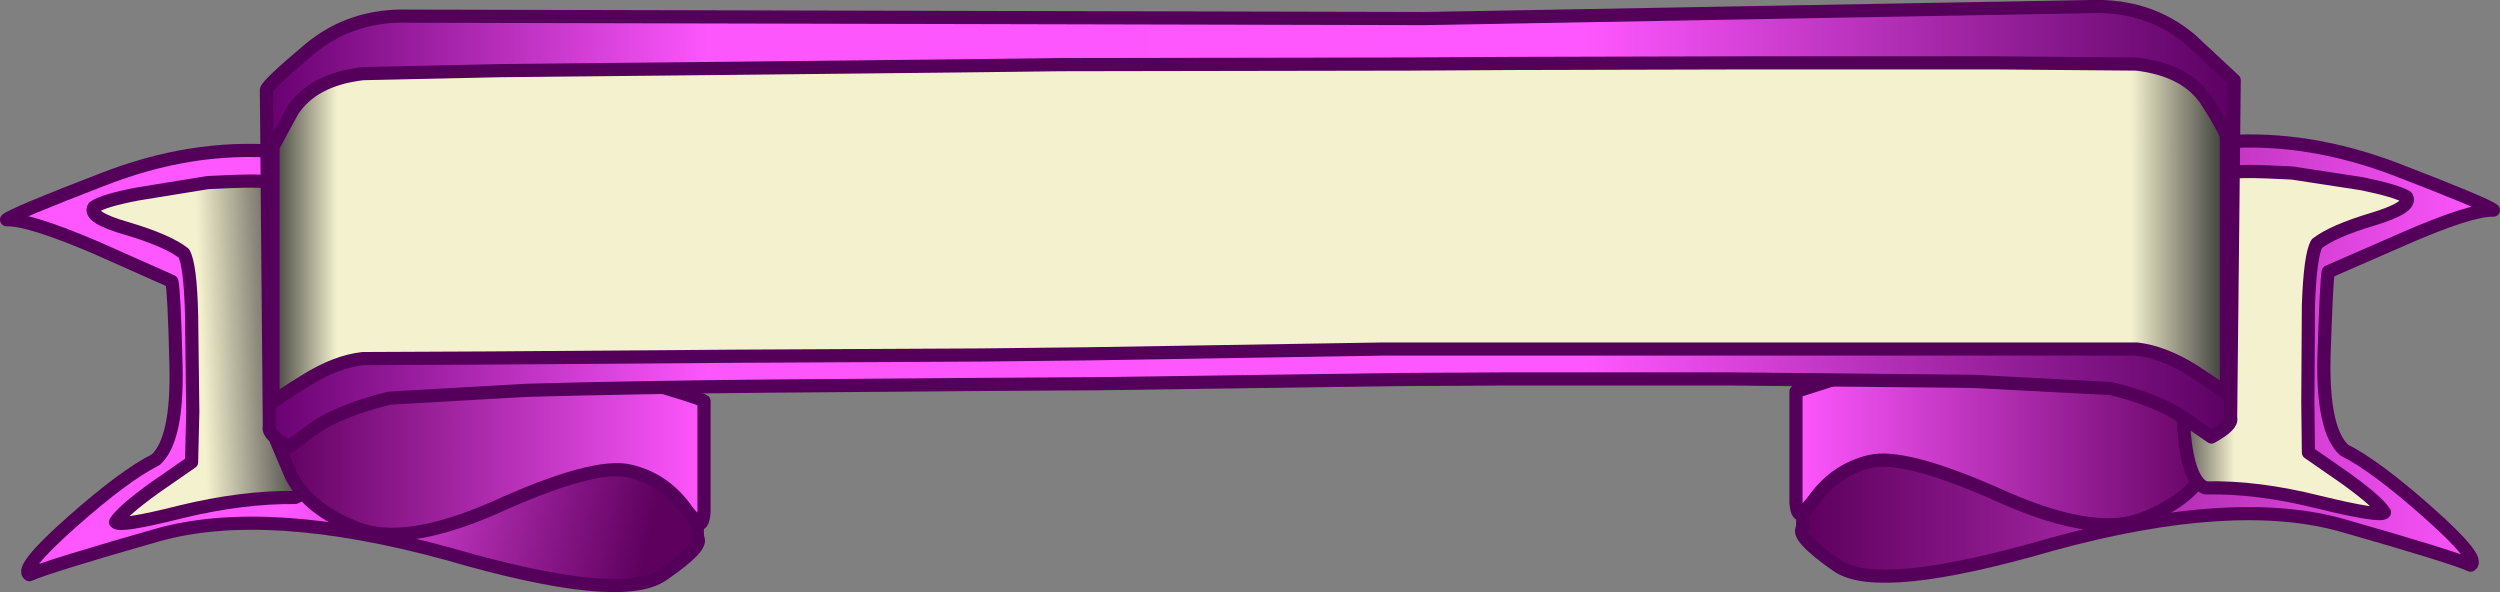 <?xml version="1.0" encoding="UTF-8" standalone="no"?>
<svg xmlns:xlink="http://www.w3.org/1999/xlink" height="49.45px" width="208.8px" xmlns="http://www.w3.org/2000/svg">
  <rect width="100%" height="100%" fill="#808080" stroke="none"/>
  <g transform="matrix(1.0, 0.0, 0.0, 1.0, 104.4, 24.7)">
    <path d="M-49.05 23.3 Q-52.55 25.75 -67.0 21.55 -82.15 17.4 -91.3 20.0 -100.4 22.6 -101.95 23.3 -102.8 22.8 -98.4 18.9 -94.0 15.0 -91.4 13.7 -89.55 12.05 -89.7 5.85 -89.85 -0.4 -90.05 -1.2 L-96.35 -4.0 Q-101.95 -6.4 -103.85 -6.35 -103.25 -6.85 -95.85 -9.7 -88.45 -12.6 -81.35 -12.05 -74.85 -10.7 -71.6 -8.0 -68.35 -5.3 -68.35 -5.0 L-46.4 8.0 -46.15 20.2 Q-45.55 20.9 -49.05 23.3" fill="url(#gradient0)" fill-rule="evenodd" stroke="none"/>
    <path d="M-49.05 23.3 Q-52.55 25.75 -67.0 21.55 -82.15 17.4 -91.3 20.0 -100.4 22.6 -101.95 23.3 -102.8 22.8 -98.4 18.9 -94.0 15.0 -91.4 13.7 -89.55 12.05 -89.7 5.85 -89.85 -0.4 -90.05 -1.2 L-96.35 -4.0 Q-101.95 -6.4 -103.85 -6.35 -103.25 -6.85 -95.85 -9.7 -88.45 -12.6 -81.35 -12.05 -74.85 -10.7 -71.6 -8.0 -68.35 -5.3 -68.35 -5.0 L-46.4 8.0 -46.15 20.2 Q-45.55 20.9 -49.05 23.3 Z" fill="none" stroke="#54005b" stroke-linecap="round" stroke-linejoin="round" stroke-width="1.1"/>
    <path d="M-87.05 -9.45 Q-82.35 -9.7 -81.8 -9.45 L-77.7 5.3 -77.9 11.15 Q-78.15 16.25 -79.75 16.85 -84.15 16.8 -89.3 18.05 -94.45 19.35 -94.75 18.9 -94.2 18.0 -91.5 16.05 L-88.4 13.9 -88.3 9.7 -88.4 1.6 Q-88.5 -2.6 -89.05 -3.55 -90.4 -4.6 -93.75 -5.6 -97.1 -6.55 -96.55 -7.4 -95.8 -7.95 -92.9 -8.5 L-87.05 -9.45" fill="url(#gradient1)" fill-rule="evenodd" stroke="none"/>
    <path d="M-87.05 -9.45 L-92.9 -8.5 Q-95.8 -7.95 -96.55 -7.4 -97.1 -6.55 -93.75 -5.6 -90.4 -4.6 -89.05 -3.55 -88.5 -2.6 -88.4 1.6 L-88.3 9.7 -88.4 13.9 -91.5 16.05 Q-94.2 18.0 -94.75 18.9 -94.45 19.35 -89.3 18.05 -84.15 16.8 -79.75 16.85 -78.15 16.25 -77.9 11.15 L-77.7 5.3 -81.8 -9.45 Q-82.35 -9.7 -87.05 -9.45 Z" fill="none" stroke="#54005b" stroke-linecap="round" stroke-linejoin="round" stroke-width="1.1"/>
    <path d="M-52.8 6.55 Q-46.0 8.5 -45.6 8.8 L-45.6 12.6 -45.6 18.05 Q-45.7 19.45 -46.25 18.85 L-46.95 18.05 Q-48.8 15.35 -51.75 14.65 -54.75 13.9 -63.2 17.75 -70.7 21.0 -74.65 19.4 -78.6 17.85 -80.05 15.1 L-81.35 12.05 Q-76.35 5.35 -68.0 4.95 -59.65 4.55 -52.8 6.55" fill="url(#gradient2)" fill-rule="evenodd" stroke="none"/>
    <path d="M-52.8 6.55 Q-59.65 4.55 -68.0 4.95 -76.35 5.35 -81.35 12.05 L-80.05 15.1 Q-78.6 17.85 -74.65 19.4 -70.7 21.0 -63.2 17.75 -54.75 13.9 -51.75 14.65 -48.8 15.35 -46.95 18.05 L-46.25 18.85 Q-45.7 19.45 -45.6 18.05 L-45.6 12.6 -45.6 8.8 Q-46.0 8.5 -52.8 6.55 Z" fill="none" stroke="#54005b" stroke-linecap="round" stroke-linejoin="round" stroke-width="1.1"/>
    <path d="M71.6 -8.8 Q74.9 -11.5 81.4 -12.85 88.45 -13.35 95.85 -10.5 103.25 -7.65 103.85 -7.15 101.95 -7.2 96.35 -4.75 L90.05 -2.0 Q89.9 -1.15 89.7 5.05 89.55 11.25 91.4 12.9 94.0 14.2 98.4 18.1 102.8 22.0 101.95 22.5 100.4 21.8 91.3 19.2 82.2 16.6 67.0 20.75 52.55 24.95 49.05 22.55 45.55 20.1 46.15 19.4 L46.4 7.2 68.35 -5.8 Q68.35 -6.1 71.6 -8.8" fill="url(#gradient3)" fill-rule="evenodd" stroke="none"/>
    <path d="M71.6 -8.8 Q68.35 -6.1 68.35 -5.8 L46.4 7.2 46.15 19.4 Q45.55 20.1 49.05 22.55 52.55 24.95 67.0 20.75 82.2 16.6 91.3 19.2 100.4 21.8 101.95 22.5 102.8 22.0 98.4 18.1 94.0 14.2 91.4 12.9 89.55 11.25 89.7 5.05 89.9 -1.15 90.05 -2.0 L96.35 -4.75 Q101.95 -7.2 103.85 -7.15 103.25 -7.65 95.85 -10.5 88.45 -13.35 81.4 -12.85 74.9 -11.5 71.6 -8.8 Z" fill="none" stroke="#54005b" stroke-linecap="round" stroke-linejoin="round" stroke-width="1.1"/>
    <path d="M52.8 5.7 Q59.65 3.75 68.0 4.15 76.35 4.55 81.35 11.25 81.45 11.55 80.0 14.3 78.6 17.05 74.65 18.6 70.7 20.2 63.2 16.95 54.7 13.1 51.75 13.85 48.8 14.55 46.95 17.25 L46.25 18.05 Q45.7 18.65 45.6 17.25 L45.6 11.8 45.6 8.0 52.8 5.7" fill="url(#gradient4)" fill-rule="evenodd" stroke="none"/>
    <path d="M52.8 5.7 Q59.65 3.75 68.0 4.15 76.35 4.55 81.35 11.25 81.45 11.55 80.0 14.3 78.6 17.05 74.65 18.6 70.7 20.2 63.2 16.95 54.7 13.1 51.75 13.85 48.8 14.55 46.95 17.25 L46.25 18.05 Q45.7 18.65 45.6 17.25 L45.6 11.8 45.6 8.0 52.8 5.7 Z" fill="none" stroke="#54005b" stroke-linecap="round" stroke-linejoin="round" stroke-width="1.1"/>
    <path d="M93.8 -6.4 Q90.45 -5.4 89.1 -4.35 88.55 -3.4 88.4 0.75 L88.35 8.9 88.4 13.1 91.5 15.25 Q94.2 17.2 94.75 18.1 94.45 18.5 89.3 17.25 84.15 15.95 79.8 16.05 78.2 15.45 77.95 10.35 L77.75 4.5 81.85 -10.25 Q82.4 -10.5 87.05 -10.25 L92.9 -9.35 Q95.8 -8.75 96.6 -8.25 97.1 -7.4 93.8 -6.4" fill="url(#gradient5)" fill-rule="evenodd" stroke="none"/>
    <path d="M93.8 -6.4 Q90.45 -5.4 89.1 -4.35 88.55 -3.4 88.4 0.75 L88.35 8.9 88.4 13.1 91.5 15.25 Q94.2 17.2 94.75 18.1 94.45 18.5 89.3 17.25 84.15 15.95 79.8 16.05 78.2 15.45 77.95 10.35 L77.75 4.5 81.85 -10.25 Q82.4 -10.5 87.05 -10.25 L92.9 -9.35 Q95.8 -8.75 96.6 -8.25 97.1 -7.4 93.8 -6.4 Z" fill="none" stroke="#54005b" stroke-linecap="round" stroke-linejoin="round" stroke-width="1.1"/>
    <path d="M70.25 -24.15 Q75.1 -24.3 78.55 -21.4 L82.2 -18.0 81.9 10.2 Q82.1 10.8 80.3 11.8 L78.0 10.2 Q75.8 8.7 71.9 7.75 L60.4 7.15 40.2 6.95 21.0 6.95 12.4 7.0 -12.9 7.35 -21.4 7.4 -40.45 7.55 Q-51.4 7.65 -60.45 7.9 L-71.85 8.55 Q-75.75 9.5 -78.0 10.95 L-80.25 12.6 Q-82.1 11.6 -81.9 10.95 L-82.15 -17.2 Q-82.0 -17.7 -78.55 -20.6 -75.05 -23.5 -70.25 -23.35 L14.6 -23.15 70.25 -24.15" fill="url(#gradient6)" fill-rule="evenodd" stroke="none"/>
    <path d="M70.25 -24.15 L14.6 -23.15 -70.25 -23.35 Q-75.05 -23.5 -78.55 -20.6 -82.0 -17.7 -82.15 -17.2 L-81.9 10.95 Q-82.1 11.6 -80.25 12.6 L-78.0 10.95 Q-75.75 9.5 -71.85 8.55 L-60.45 7.9 Q-51.4 7.65 -40.45 7.55 L-21.4 7.4 -12.9 7.35 12.4 7.0 21.0 6.95 40.2 6.95 60.4 7.15 71.9 7.75 Q75.8 8.7 78.0 10.2 L80.3 11.8 Q82.1 10.8 81.9 10.2 L82.2 -18.0 78.55 -21.4 Q75.1 -24.3 70.25 -24.15 Z" fill="none" stroke="#54005b" stroke-linecap="round" stroke-linejoin="round" stroke-width="1.1"/>
    <path d="M62.15 -19.45 L74.05 -19.35 Q78.25 -18.85 79.95 -16.2 81.6 -13.6 81.55 -13.25 L81.55 8.1 78.85 6.3 Q76.3 4.7 74.05 4.45 L63.1 4.45 41.6 4.45 20.65 4.45 11.2 4.45 -13.45 4.85 -22.55 4.95 -42.75 5.05 -63.5 5.2 -74.1 5.25 Q-76.35 5.5 -78.9 7.1 -81.4 8.65 -81.6 8.9 L-81.6 -12.45 -80.0 -15.4 Q-78.3 -18.05 -74.1 -18.55 L-62.6 -18.8 -42.8 -19.0 -24.1 -19.2 -15.8 -19.3 13.25 -19.35 21.95 -19.4 41.5 -19.45 62.15 -19.45" fill="url(#gradient7)" fill-rule="evenodd" stroke="none"/>
    <path d="M62.15 -19.45 L41.5 -19.45 21.95 -19.4 13.25 -19.35 -15.8 -19.3 -24.1 -19.2 -42.8 -19.0 -62.6 -18.8 -74.1 -18.55 Q-78.3 -18.05 -80.0 -15.4 L-81.6 -12.45 -81.6 8.9 Q-81.4 8.65 -78.9 7.1 -76.35 5.5 -74.1 5.25 L-63.5 5.2 -42.75 5.05 -22.55 4.95 -13.45 4.85 11.2 4.45 20.65 4.45 41.6 4.45 63.1 4.45 74.05 4.45 Q76.3 4.7 78.85 6.3 L81.55 8.1 81.55 -13.25 Q81.6 -13.6 79.95 -16.2 78.25 -18.85 74.05 -19.35 L62.15 -19.45 Z" fill="none" stroke="#54005b" stroke-linecap="round" stroke-linejoin="round" stroke-width="1.1"/>
  </g>
  <defs>
    <linearGradient gradientTransform="matrix(-0.018, -0.004, 0.004, -0.018, -63.75, 12.1)" gradientUnits="userSpaceOnUse" id="gradient0" spreadMethod="pad" x1="-819.2" x2="819.2">
      <stop offset="0.0" stop-color="#5e005e"/>
      <stop offset="1.0" stop-color="#ff57ff"/>
    </linearGradient>
    <linearGradient gradientTransform="matrix(-0.005, 2.0E-4, -2.0E-4, -0.005, -83.5, 4.5)" gradientUnits="userSpaceOnUse" id="gradient1" spreadMethod="pad" x1="-819.2" x2="819.2">
      <stop offset="0.0" stop-color="#423e42"/>
      <stop offset="1.0" stop-color="#f4f2ce"/>
    </linearGradient>
    <linearGradient gradientTransform="matrix(0.022, 0.0, 0.0, 0.022, -63.5, 12.5)" gradientUnits="userSpaceOnUse" id="gradient2" spreadMethod="pad" x1="-819.2" x2="819.2">
      <stop offset="0.0" stop-color="#5e005e"/>
      <stop offset="1.0" stop-color="#ff57ff"/>
    </linearGradient>
    <linearGradient gradientTransform="matrix(0.035, 0.0, 0.0, 0.022, 74.95, 5.25)" gradientUnits="userSpaceOnUse" id="gradient3" spreadMethod="pad" x1="-819.2" x2="819.2">
      <stop offset="0.0" stop-color="#630363"/>
      <stop offset="0.0" stop-color="#5e005e"/>
      <stop offset="1.0" stop-color="#ff57ff"/>
    </linearGradient>
    <linearGradient gradientTransform="matrix(0.022, 0.0, 0.0, 0.009, 63.45, 11.6)" gradientUnits="userSpaceOnUse" id="gradient4" spreadMethod="pad" x1="-819.2" x2="819.2">
      <stop offset="0.0" stop-color="#ff57ff"/>
      <stop offset="1.0" stop-color="#5e005e"/>
    </linearGradient>
    <linearGradient gradientTransform="matrix(0.012, 0.0, 0.0, 0.018, 87.15, 3.9)" gradientUnits="userSpaceOnUse" id="gradient5" spreadMethod="pad" x1="-819.2" x2="819.2">
      <stop offset="0.0" stop-color="#423e42"/>
      <stop offset="0.251" stop-color="#f4f2ce"/>
    </linearGradient>
    <linearGradient gradientTransform="matrix(0.1, 0.0, 0.0, 0.022, 0.0, -5.8)" gradientUnits="userSpaceOnUse" id="gradient6" spreadMethod="pad" x1="-819.2" x2="819.2">
      <stop offset="0.0" stop-color="#680170"/>
      <stop offset="0.224" stop-color="#fd56fd"/>
      <stop offset="0.671" stop-color="#ff57ff"/>
      <stop offset="1.0" stop-color="#5c0163"/>
    </linearGradient>
    <linearGradient gradientTransform="matrix(0.1, 0.0, 0.0, 0.017, -0.05, -5.3)" gradientUnits="userSpaceOnUse" id="gradient7" spreadMethod="pad" x1="-819.2" x2="819.2">
      <stop offset="0.0" stop-color="#333333"/>
      <stop offset="0.035" stop-color="#f4f2ce"/>
      <stop offset="0.949" stop-color="#f4f2ce"/>
      <stop offset="1.0" stop-color="#333333"/>
    </linearGradient>
  </defs>
</svg>
